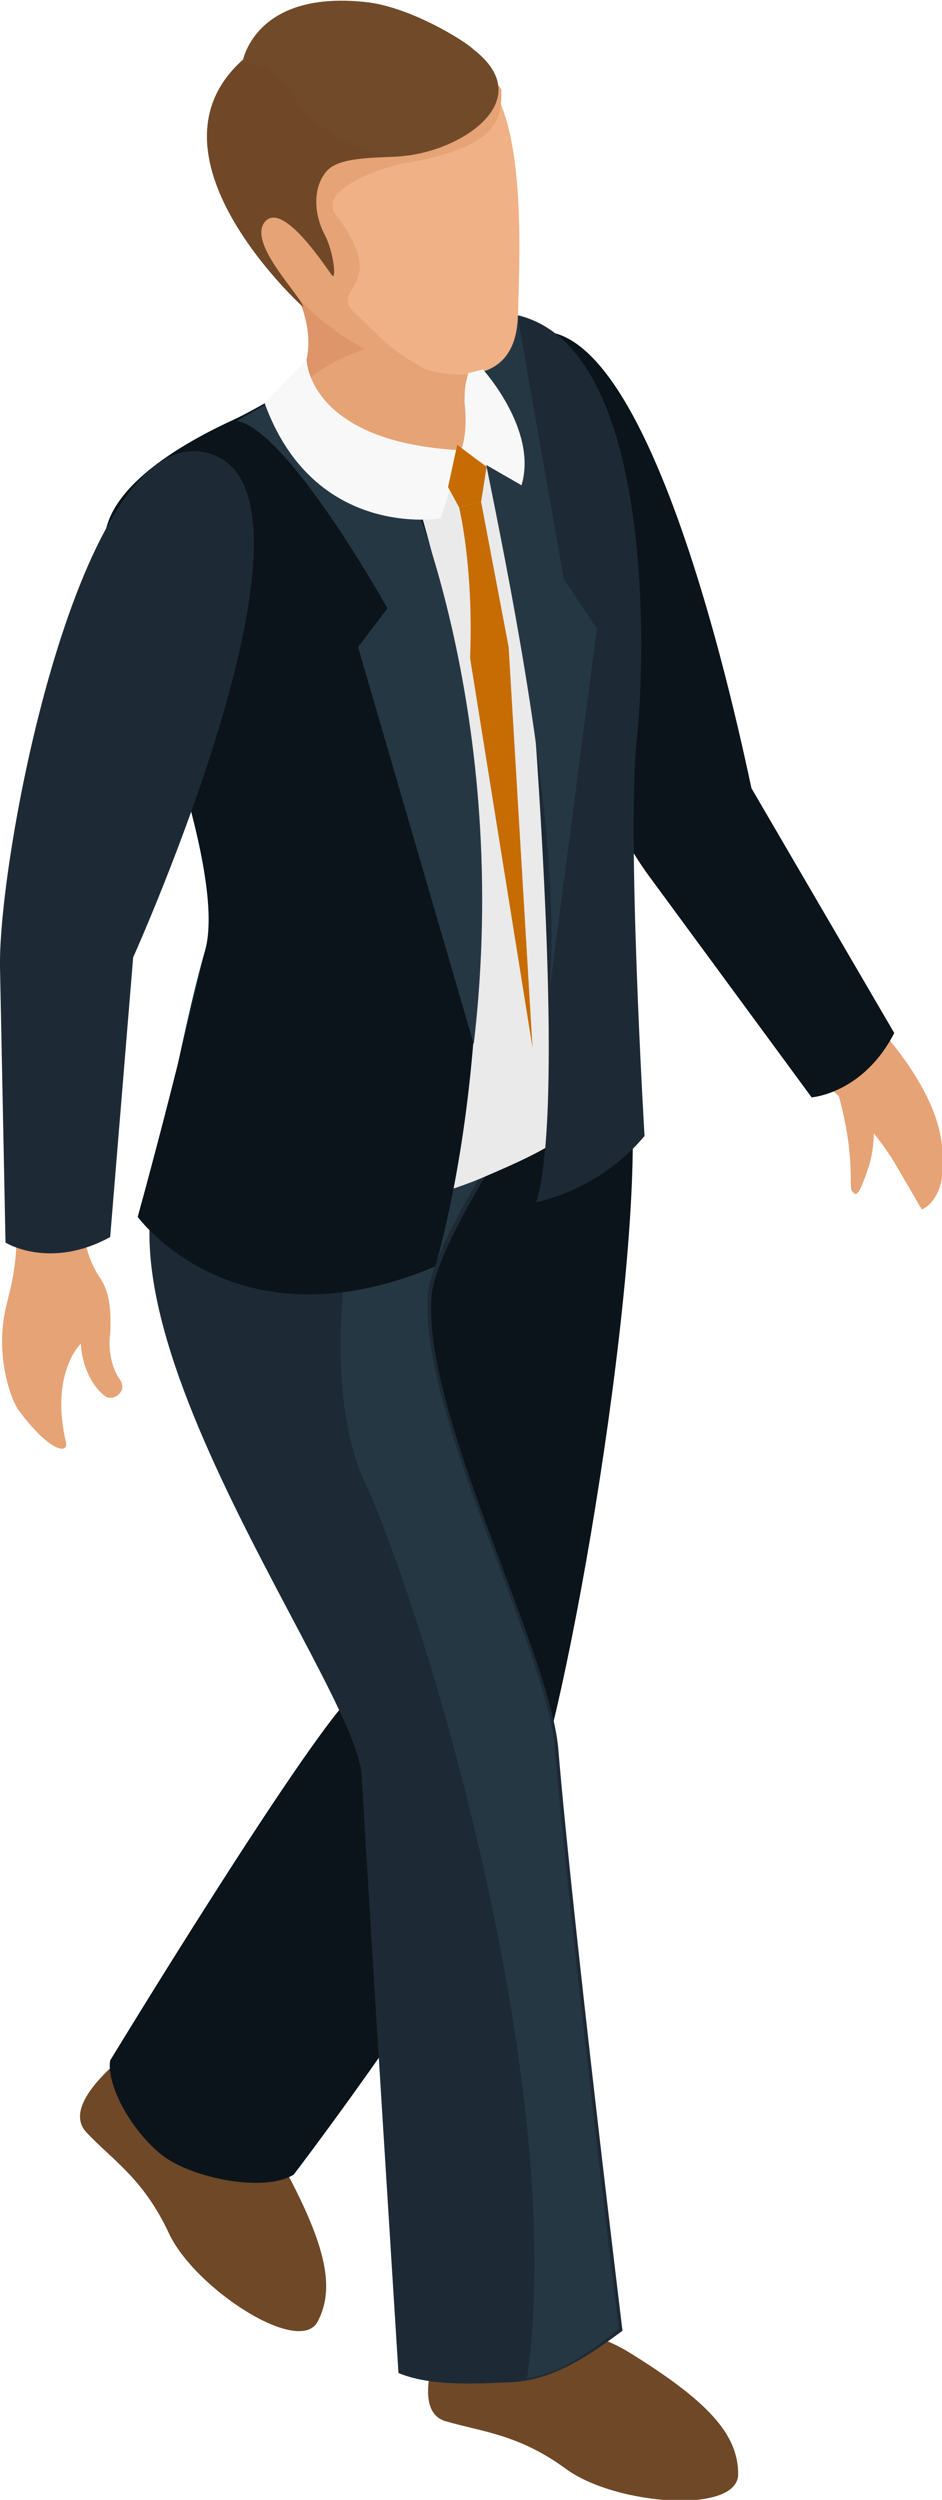 <?xml version="1.0" encoding="utf-8"?>
<!-- Generator: Adobe Illustrator 26.0.0, SVG Export Plug-In . SVG Version: 6.00 Build 0)  -->
<svg version="1.1" id="Layer_1" xmlns="http://www.w3.org/2000/svg" xmlns:xlink="http://www.w3.org/1999/xlink" x="0px" y="0px"
	 viewBox="0 0 51.3 136" style="enable-background:new 0 0 51.3 136;" xml:space="preserve">
<style type="text/css">
	.st0{fill:#6E4827;}
	.st1{fill:#0B141A;}
	.st2{fill:#1D2A36;}
	.st3{fill:#263744;}
	.st4{fill:#E6A376;}
	.st5{fill:#EAEAEA;}
	.st6{fill:#D8D8D8;}
	.st7{fill:#0C2937;}
	.st8{fill:#DD9569;}
	.st9{fill:#EFB185;}
	.st10{fill:#704827;}
	.st11{fill:#714B29;}
	.st12{fill:#F9F8F8;}
	.st13{fill:#C66C02;}
</style>
<g>
	<path class="st0" d="M7.1,111.6c0,0-3.9,2.8-2.4,4.4c1.4,1.5,3.1,2.5,4.5,5.5c1.4,3,7.1,6.7,8.1,4.8c1-1.9,0.4-4.3-2-8.7
		C12.9,113.4,7.1,111.6,7.1,111.6z"/>
	<g>
		<g>
			<path class="st1" d="M8.9,117.3c1.6,1.2,5.5,2,7.1,1c0,0,11-14.4,13-20.5c2.6-7.7,6.7-33.6,5.1-39.9c-0.9-3.6-3.1,5.3-13.4,4
				c-8.4-1,0.2,28.7-1.5,30.3C16.4,95,6,112.1,6,112.1C5.8,113.5,7.2,116,8.9,117.3z"/>
		</g>
	</g>
	<path class="st1" d="M20.7,62c-8.4-1,0.2,28.7-1.5,30.3C16.4,95,6,112.1,6,112.1c-0.2,1.3,1.2,3.9,2.9,5.2c0.1,0.1,0.2,0.1,0.3,0.2
		c1.4-1.8,4.6-6.5,11.6-19C31.7,79.1,30,61.4,30,61.4l-2-0.3C26.1,61.9,23.8,62.4,20.7,62z"/>
	<path class="st0" d="M24.2,126.7c0,0-2,4.3,0,5c2,0.6,4,0.7,6.6,2.6c2.7,2,9.4,2.5,9.4,0.3c0-2.2-1.7-4-5.9-6.6
		C30.1,125.4,24.2,126.7,24.2,126.7z"/>
	<g>
		<g>
			<path class="st2" d="M27.8,129.6c-2.1,0.1-4.4,0.2-6.1-0.5c0,0-1.7-27-2-32.5c-0.3-5.2-17.9-27.8-9.1-35.7c6.6-6,19-1.8,19-1.8
				s-5.8,8.2-6.1,11.4c-0.5,6.4,6.4,19.2,6.9,24.6c0.8,9.6,3.5,31.7,3.5,31.7C32,128.2,30.1,129.5,27.8,129.6z"/>
		</g>
	</g>
	<path class="st3" d="M30.2,95c-0.5-5.4-7.4-18.2-6.9-24.6c0.2-2.1,2.7-6.3,4.5-9l-7.4-0.4c0,0-3.8,12.6-0.5,19.7
		c3.1,6.7,11.1,32.7,8.8,48.7c1.9-0.3,3.5-1.5,5-2.7C33.7,126.8,31,104.6,30.2,95z"/>
	<path class="st4" d="M46.7,54.7c0,0,3.8,3.5,4.5,7c0.7,3.5-1,4.1-1,4.1s0,0-1.4-2.4c-1.4-2.4-4.1-4.9-5.1-5.1
		C42.6,58.1,46.7,54.7,46.7,54.7z"/>
	<path class="st4" d="M47.4,59.2c0,0,0.5,2.5-0.1,4.3c-0.6,1.8-0.7,1.5-0.9,1.3c-0.2-0.2,0.2-1.8-0.7-5.1
		C44.7,56.4,47.4,59.2,47.4,59.2z"/>
	<path class="st1" d="M28.3,18.3c-6.3,2.9,3.4,24.4,7,29.3c0,0,2.4-0.3,5.7-4.4C40.9,43.1,35.6,15,28.3,18.3z"/>
	<path class="st1" d="M35.3,47.6l8.9,12.1c0,0,2.8-0.2,4.5-3.5l-8-13.7L35.3,47.6z"/>
	<path class="st5" d="M16.5,20.8c-1.1,0.5-2.3,1.2-4.2,2.4c-2.5,1.5-5.2,3.7-5.6,4.1c-0.5,0.6-2.3,2,1.5,10.1c0,0,6.1,9.1,3,17.9
		c-1.7,4.9-1.7,4.9-1.7,4.9s5.1,8.7,16.7,3.9c2.3-1,6.6-2.7,6.7-5.3c0,0-1.3-9.1,0.2-18.1c1.3-7.8,0.5-20.5-4.7-21.9
		C28.5,18.8,25.4,17.1,16.5,20.8z"/>
	<path class="st6" d="M6.8,27.2c-0.5,0.6-2.3,2,1.5,10.1c0,0,6.1,9.1,3,17.9c-1.7,4.9-1.7,4.9-1.7,4.9s2,3.4,6.3,4.8
		c3.8-10.8,0.5-27.7-0.1-33.9c-0.5-4.4-3.2-6.3-4.8-7C8.9,25.4,7.1,26.9,6.8,27.2z"/>
	<path class="st7" d="M12.8,22.8c-2.4,1.1-8.3,4.1-6.9,7.9c1.6,4.6,6.6,16.5,5.3,20.9C9.9,56,8,66.4,8,66.4s4.8,7.1,15.7,2.4
		c0,0,6-19.2-1.2-42.3l-4.9-6.5C17.6,20.1,14.1,22.2,12.8,22.8z"/>
	<path class="st1" d="M12.8,22.8c-2.4,1.1-8.3,4.1-6.9,7.9c1.6,4.6,6.4,16.4,5.3,20.9C9.5,59,7.5,66.2,7.5,66.2s5.3,7.3,16.2,2.7
		c0,0,6-19.2-1.2-42.3l-4.9-6.5C17.6,20.1,14.1,22.2,12.8,22.8z"/>
	<path class="st2" d="M27.9,25.1c0,0,3.4,33.7,1.3,40.3c0,0,3.4-0.6,5.9-3.6c0,0-1-16.8-0.4-21.8c0.5-4.9,0.9-23.1-7.9-23
		C18,17.1,27.9,25.1,27.9,25.1z"/>
	<path class="st3" d="M22.1,26.1c0,0,5.8,12.8,3.7,30.7l-6.3-21.6l1.6-2.1c0,0-5.4-9.7-8.2-10.2l5-2.9
		C17.9,19.9,21.5,24.5,22.1,26.1z"/>
	<path class="st3" d="M29.9,54.1l2.6-19.9l-1.8-2.7l-2.5-14.2c0,0-1.9-1.1-3.1-1C23.9,16.4,31.1,41.3,29.9,54.1z"/>
	<g>
		<path class="st4" d="M14.6,13.4c0,0,3.6,4,1.7,7.4c-1.1,1.9,2.5,5.4,7.7,4.4c0,0,2.3-0.9,1.9-1.7c-0.8-1.8-0.2-3,0.4-4.6
			C26.9,17.2,14.6,13.4,14.6,13.4z"/>
		<path class="st8" d="M16.2,20.8c-0.1,0.2-0.2,0.5-0.2,0.7c1.7-2.3,5.4-2.9,5.4-2.9l-5.7-4.8c-0.2-0.1-0.4-0.1-0.6-0.2l-0.1,0.5
			C16,15.4,17.7,18.3,16.2,20.8z"/>
		<g>
			<path class="st9" d="M13.2,11c0,0,2.1,5.7,6.5,7.8c3.9,1.9,8.3,2.8,8.5-1.5c0.1-3.5,0.6-12.4-2.7-13.7c-4.2-1.7-6-4.3-10.3-2
				C15.3,1.6,10.5,4.6,13.2,11z"/>
			<path class="st4" d="M13.2,11c0,0,1.2,5,6.5,7.9c1.1,0.6,2.6,1,3.7,1.3c-2.1-1.1-2.3-1.5-4-3.1c-1.7-1.5,2-1.3-1.1-5.4
				c-1.1-1.4,2.6-2.6,3.6-2.8c5.5-0.9,5.4-2.6,5.4-4c-0.2-0.6-0.5,0.1-0.7-0.4l-0.7-0.9c-0.1-0.1-0.2-0.2-0.2-0.2
				c-0.7-0.7-1.4-1.3-2.1-1.7c-2.4,0.4-9.1,1.5-9.2,1.5c-0.1,0-1,1.8-1.9,3.4C12.3,8,12.5,9.4,13.2,11z"/>
			<path class="st10" d="M16.5,16.7c0-0.5-3-3.4-2.1-4.6c1-1.3,3.5,2.7,3.7,2.9c0.2,0.2,0.1-1.2-0.4-2.2c-0.6-1.1-0.7-2.6,0.1-3.5
				c0.7-0.8,2.8-0.7,4.1-0.8C20.7,8,18.6,8,17.6,6.4c-1.3-2.2-2.8-3.1-4.2-3.3C7.2,8.3,16.5,16.7,16.5,16.7z"/>
		</g>
		<path class="st11" d="M21.8,8.5c0,0-4-0.2-5.9-3.4c-0.4-0.7-1.4-1.7-2.7-1.7c0,0,0.6-3.9,6.6-3.3c2.4,0.2,5.5,2.1,6,2.6
			C29.4,5.5,25,8.3,21.8,8.5z"/>
	</g>
	<path class="st12" d="M16.7,19.6c0,0,0.1,4.5,8.5,4.9L24,28.2c0,0-6.9,1.2-9.6-6.3L16.7,19.6z"/>
	<path class="st12" d="M25.1,24.5c0,0,0.4-0.8,0.2-2.6c0-0.4,0-0.8,0.1-1.2l0.1-0.4l0.8-0.2c0,0,3,3.3,2.1,6.3L25.1,24.5z"/>
	<path class="st13" d="M25,27.6c0,0,0.8,3.2,0.6,8.2L29,57l-1.3-21.8l-1.5-7.9L25,27.6z"/>
	<polygon class="st13" points="24.9,24.2 24.4,26.5 25,27.6 26.2,27.3 26.5,25.4 	"/>
	<g>
		<g>
			<path class="st4" d="M10,25.1c0,0,4.9-0.8,3.3,7.1c-1.6,7.9-5.6,16.1-5.6,16.1S4.4,64.2,4.6,67.1c0,0,0,1.2,0.9,2.5
				c0.3,0.5,0.6,1.2,0.5,3c-0.1,0.6,0,1.7,0.5,2.4c0.5,0.7-0.3,1.2-0.7,1c-0.5-0.3-1.3-1.3-1.4-2.9c0,0-1.7,1.6-0.8,5.4
				C3.7,79.1,2.7,79,1,76.7c-0.3-0.4-1.4-2.9-0.6-5.9c0.6-2.3,0.5-3.3,0.5-5.4C0.9,63.3,0,52.2,2,43C3.1,38.3,5.9,24.9,10,25.1z"/>
			<path class="st2" d="M11.1,24.6C4.3,23.3-0.1,46.5,0,52.6c0,0,2.2,1.2,7.2-0.4C7.2,52.2,19,26.1,11.1,24.6z"/>
		</g>
		<path class="st2" d="M0,52.6l0.3,15c0,0,2.4,1.5,5.7-0.3l1.3-15.8L0,52.6z"/>
	</g>
</g>
</svg>
